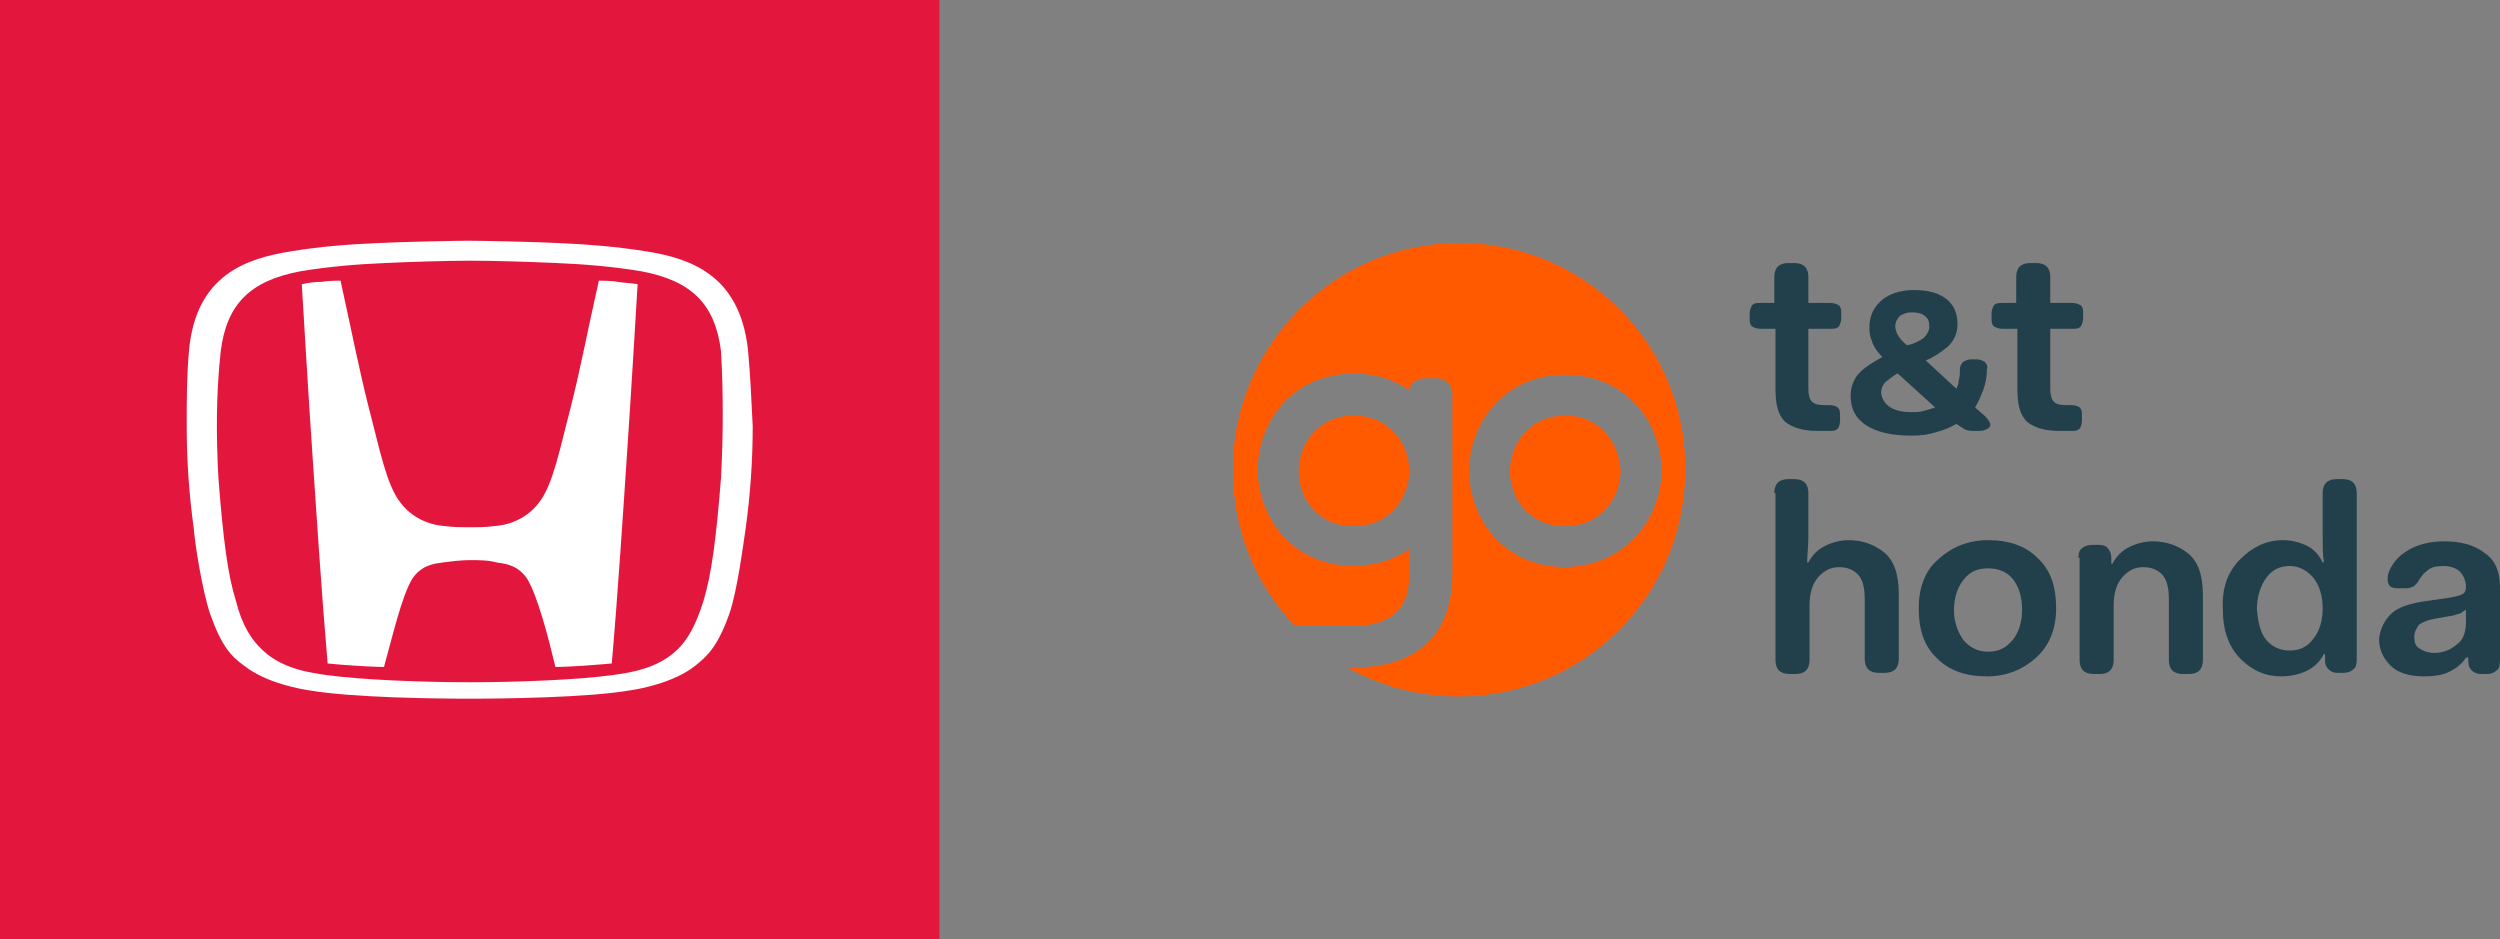 <?xml version="1.0" encoding="utf-8"?>
<svg xmlns="http://www.w3.org/2000/svg" xmlns:xlink="http://www.w3.org/1999/xlink" version="1.1" id="Layer_1" x="0px" y="0px" viewBox="0 0 212.9 80" style="enable-background:new 0 0 212.9 80;">
<rect x="0" y="0" width="212.9" height="80" fill="#808080" stroke="none"/>
<style type="text/css">
	.st0{fill:#E3173E;}
	.st1{fill:#FFFFFF;}
	.st2{fill:#F26524;}
	.st3{fill:#FF5A00;}
	.st4{fill:#21404C;}
</style>
<path class="st0" d="M80,0H0v80h80V0z"/>
<g>
	<path class="st1" d="M51,23.9c-1.1,4.9-1.5,7.2-2.4,10.8c-0.9,3.4-1.5,6.6-2.7,8.1c-0.9,1.2-2.3,1.9-3.8,2   c-0.7,0.1-1.4,0.1-2.1,0.1c-0.7,0-1.4,0-2.1-0.1c-1.5-0.1-2.9-0.8-3.8-2c-1.2-1.5-1.8-4.7-2.7-8.1c-0.9-3.6-1.3-5.8-2.4-10.8   c0,0-1.1,0-1.6,0.1c-0.7,0-1.2,0.1-1.7,0.2c0,0,0.6,10.1,0.9,14.4c0.3,4.5,0.8,12.1,1.3,17.9c0,0,0.9,0.1,2.5,0.2   c1.6,0.1,2.3,0.1,2.3,0.1c0.7-2.5,1.5-6,2.4-7.5c0.8-1.2,1.9-1.3,2.6-1.4c0.8-0.1,1.6-0.2,2.3-0.2l0,0c0.8,0,1.6,0,2.3,0.2   c0.7,0.1,1.8,0.2,2.6,1.4c0.9,1.5,1.8,5,2.4,7.5c0,0,0.7,0,2.3-0.1c1.5-0.1,2.5-0.2,2.5-0.2c0.5-5.7,1-13.4,1.3-17.9   c0.3-4.3,0.9-14.4,0.9-14.4c-0.6-0.1-1.1-0.1-1.7-0.2C52.1,23.9,51,23.9,51,23.9z"/>
	<path class="st1" d="M63.7,29.8C63,23.4,58.8,22,55,21.4c-2.5-0.4-5-0.6-7.4-0.7c-1.9-0.1-6.4-0.2-7.7-0.2s-5.8,0.1-7.7,0.2   c-2.5,0.1-5,0.3-7.4,0.7c-3.8,0.6-8.1,2-8.7,8.4c-0.2,2.2-0.2,4.3-0.2,6.5c0,2.9,0.2,5.8,0.6,8.7c0.1,1.3,0.7,5.2,1.4,7.3   c1,2.8,1.8,3.6,2.9,4.4c1.9,1.5,4.9,2,5.6,2.1c3.5,0.6,10.5,0.7,13.6,0.7c3.1,0,10.1-0.1,13.6-0.7c0.7-0.1,3.7-0.6,5.6-2.1   c1-0.8,1.9-1.6,2.9-4.4c0.7-2,1.2-6,1.4-7.3c0.4-2.9,0.6-5.8,0.6-8.7C64,34.2,63.9,32,63.7,29.8z M61.4,40.7   c-0.4,5.1-0.8,8.2-1.5,10.5c-0.6,1.9-1.3,3.3-2.3,4.2c-1.7,1.6-4.1,1.9-5.5,2.1c-3,0.4-8.1,0.6-12.1,0.6s-9.1-0.2-12.1-0.6   c-1.4-0.2-3.8-0.5-5.5-2.1c-1-0.9-1.8-2.2-2.3-4.2c-0.7-2.2-1.1-5.3-1.5-10.5c-0.2-3.6-0.2-7.2,0.2-10.8c0.5-4,2.5-6,6.8-6.8   c2.4-0.4,4.8-0.6,7.2-0.7c2-0.1,5.4-0.2,7.3-0.2s5.2,0.1,7.3,0.2c2.4,0.1,4.8,0.3,7.2,0.7c4.3,0.8,6.3,2.8,6.8,6.8   C61.6,33.4,61.6,37,61.4,40.7L61.4,40.7z"/>
</g>
<g>
	<g>
		<path class="st2" d="M133.3,35.4c-3,0-4.7,2.4-4.7,4.7c0,2.3,1.6,4.7,4.7,4.7c3,0,4.7-2.4,4.7-4.7    C137.9,37.8,136.3,35.4,133.3,35.4z"/>
		<path class="st2" d="M124.3,20.7c-10.7,0-19.3,8.7-19.3,19.3c0,5.2,2,9.9,5.3,13.3h4.8c3.3,0,4.9-1.4,4.9-4.3v-2.2    c-1.3,0.9-3,1.4-4.7,1.4c-5.3,0-8.2-4.2-8.2-8.2c0-4,2.9-8.2,8.2-8.2c1.8,0,3.4,0.5,4.7,1.4c0.1-0.6,0.7-1,1.3-1h1.1    c0.7,0,1.3,0.6,1.3,1.3v15.3c0,4.8-2.5,7.6-7.2,8l0,0l-1.8,0h0c2.8,1.6,6.1,2.5,9.5,2.5c10.7,0,19.3-8.6,19.3-19.3    C143.6,29.4,135,20.7,124.3,20.7z M133.3,48.3L133.3,48.3c-5.3,0-8.2-4.2-8.2-8.2c0-4,2.9-8.2,8.2-8.2c5.3,0,8.2,4.2,8.2,8.2    C141.5,44,138.6,48.2,133.3,48.3z"/>
		<path class="st2" d="M115.3,35.4c-3,0-4.7,2.4-4.7,4.7c0,2.3,1.6,4.7,4.7,4.7c3,0,4.7-2.4,4.7-4.7C120,37.8,118.3,35.4,115.3,35.4    z"/>
	</g>
	<g>
		<path class="st3" d="M133.3,35.4c-3,0-4.7,2.4-4.7,4.7c0,2.3,1.6,4.7,4.7,4.7c3,0,4.7-2.4,4.7-4.7    C137.9,37.8,136.3,35.4,133.3,35.4z"/>
		<path class="st3" d="M124.3,20.7c-10.7,0-19.3,8.7-19.3,19.3c0,5.2,2,9.9,5.3,13.3h4.8c3.3,0,4.9-1.4,4.9-4.3v-2.2    c-1.3,0.9-3,1.4-4.7,1.4c-5.3,0-8.2-4.2-8.2-8.2c0-4,2.9-8.2,8.2-8.2c1.8,0,3.4,0.5,4.7,1.4c0.1-0.6,0.7-1,1.3-1h1.1    c0.7,0,1.3,0.6,1.3,1.3v15.3c0,4.8-2.5,7.6-7.2,8l0,0l-1.8,0h0c2.8,1.6,6.1,2.5,9.5,2.5c10.7,0,19.3-8.6,19.3-19.3    C143.6,29.4,135,20.7,124.3,20.7z M133.3,48.3L133.3,48.3c-5.3,0-8.2-4.2-8.2-8.2c0-4,2.9-8.2,8.2-8.2c5.3,0,8.2,4.2,8.2,8.2    C141.5,44,138.6,48.2,133.3,48.3z"/>
		<path class="st3" d="M115.3,35.4c-3,0-4.7,2.4-4.7,4.7c0,2.3,1.6,4.7,4.7,4.7c3,0,4.7-2.4,4.7-4.7C120,37.8,118.3,35.4,115.3,35.4    z"/>
	</g>
	<g>
		<path class="st4" d="M151.1,28h-1.2c-0.3,0-0.5-0.1-0.7-0.2c-0.2-0.2-0.2-0.4-0.2-0.7v-0.4c0-0.3,0.1-0.5,0.2-0.7    c0.2-0.2,0.4-0.2,0.7-0.2h1.2v-2.2c0-0.4,0.1-0.7,0.3-0.9c0.2-0.2,0.5-0.3,0.9-0.3h0.5c0.4,0,0.7,0.1,0.9,0.3    c0.2,0.2,0.3,0.5,0.3,0.9v2.2h1.9c0.3,0,0.5,0.1,0.7,0.2c0.2,0.2,0.2,0.4,0.2,0.7v0.4c0,0.3-0.1,0.5-0.2,0.7    c-0.2,0.2-0.4,0.2-0.7,0.2H154v5.1c0,0.5,0.1,0.9,0.3,1.1c0.2,0.2,0.5,0.3,1,0.3h0.5c0.3,0,0.6,0.1,0.7,0.2    c0.2,0.2,0.2,0.4,0.2,0.7v0.4c0,0.3-0.1,0.6-0.2,0.7c-0.2,0.2-0.4,0.2-0.7,0.2h-1c-1.3,0-2.2-0.3-2.8-0.8    c-0.6-0.6-0.8-1.5-0.8-2.8V28z"/>
		<path class="st4" d="M158.4,31.7c0.5-0.5,1.2-0.9,1.9-1.3c-0.5-0.5-0.8-1-0.9-1.4c-0.2-0.4-0.2-0.8-0.2-1.2c0-0.8,0.3-1.5,0.9-2.1    c0.6-0.6,1.6-1,2.9-1c1.3,0,2.2,0.3,2.8,0.8c0.6,0.5,0.9,1.2,0.9,2.1c0,0.8-0.3,1.4-0.8,1.9c-0.6,0.5-1.2,0.9-1.9,1.2l2.6,2.4    c0.1-0.2,0.2-0.4,0.2-0.7c0.1-0.3,0.1-0.5,0.1-0.8l0-0.1c0-0.3,0.1-0.5,0.3-0.7c0.2-0.1,0.4-0.2,0.7-0.2h0.4    c0.3,0,0.5,0.1,0.7,0.2c0.2,0.2,0.3,0.4,0.2,0.7v0.1c0,0.5-0.1,1-0.3,1.6c-0.2,0.5-0.4,1-0.7,1.5l0.8,0.7c0.5,0.5,0.6,0.8,0.4,1    c-0.2,0.2-0.5,0.3-0.9,0.3h-0.3c-0.3,0-0.5,0-0.8-0.1c-0.2-0.1-0.5-0.3-0.8-0.5l0,0c-0.5,0.3-1,0.5-1.7,0.7    c-0.6,0.2-1.3,0.3-2.1,0.3c-1.7,0-3-0.3-3.9-0.9c-0.9-0.6-1.3-1.4-1.3-2.5C157.6,32.9,157.9,32.2,158.4,31.7z M161,34.7    c0.5,0.3,1.1,0.4,1.8,0.4c0.3,0,0.7,0,1-0.1c0.4-0.1,0.7-0.2,1-0.3l-3.2-2.9c-0.4,0.2-0.7,0.5-1,0.7c-0.3,0.3-0.4,0.6-0.4,1    C160.3,34,160.5,34.4,161,34.7z M163.8,28.8c0.3-0.3,0.5-0.6,0.5-1c0-0.4-0.1-0.7-0.4-0.9c-0.2-0.2-0.6-0.3-1.1-0.3    c-0.4,0-0.7,0.1-1,0.3c-0.2,0.2-0.4,0.5-0.4,0.9c0,0.2,0.1,0.5,0.2,0.7c0.1,0.2,0.4,0.6,0.8,0.9C163,29.3,163.5,29,163.8,28.8z"/>
		<path class="st4" d="M171.7,28h-1.2c-0.3,0-0.5-0.1-0.7-0.2c-0.2-0.2-0.2-0.4-0.2-0.7v-0.4c0-0.3,0.1-0.5,0.2-0.7    c0.2-0.2,0.4-0.2,0.7-0.2h1.2v-2.2c0-0.4,0.1-0.7,0.3-0.9c0.2-0.2,0.5-0.3,0.9-0.3h0.5c0.4,0,0.7,0.1,0.9,0.3    c0.2,0.2,0.3,0.5,0.3,0.9v2.2h1.9c0.3,0,0.5,0.1,0.7,0.2c0.2,0.2,0.2,0.4,0.2,0.7v0.4c0,0.3-0.1,0.5-0.2,0.7    c-0.2,0.2-0.4,0.2-0.7,0.2h-1.9v5.1c0,0.5,0.1,0.9,0.3,1.1c0.2,0.2,0.5,0.3,1,0.3h0.5c0.3,0,0.6,0.1,0.7,0.2    c0.2,0.2,0.2,0.4,0.2,0.7v0.4c0,0.3-0.1,0.6-0.2,0.7c-0.2,0.2-0.4,0.2-0.7,0.2h-1c-1.3,0-2.2-0.3-2.8-0.8    c-0.6-0.6-0.8-1.5-0.8-2.8V28z"/>
	</g>
	<g>
		<path class="st4" d="M151.1,42c0-0.4,0.1-0.7,0.3-0.9c0.2-0.2,0.5-0.3,0.9-0.3h0.5c0.4,0,0.7,0.1,0.9,0.3c0.2,0.2,0.3,0.5,0.3,0.9    v2.2c0,0.4,0,0.9,0,1.6c0,0.7-0.1,1.4-0.1,2.1h0.1c0.3-0.6,0.8-1.1,1.4-1.4c0.6-0.3,1.3-0.5,2-0.5c1.1,0,2.1,0.3,3,1    c0.9,0.7,1.3,1.9,1.3,3.6v5.5c0,0.4-0.1,0.7-0.3,0.9c-0.2,0.2-0.5,0.3-0.9,0.3h-0.5c-0.4,0-0.7-0.1-0.9-0.3    c-0.2-0.2-0.3-0.5-0.3-0.9V51c0-1-0.2-1.7-0.6-2.1c-0.4-0.4-0.9-0.6-1.6-0.6c-0.7,0-1.3,0.3-1.8,0.9c-0.5,0.6-0.7,1.4-0.7,2.4v4.6    c0,0.4-0.1,0.7-0.3,0.9c-0.2,0.2-0.5,0.3-0.9,0.3h-0.5c-0.4,0-0.7-0.1-0.9-0.3c-0.2-0.2-0.3-0.5-0.3-0.9V42z"/>
		<path class="st4" d="M165.1,47.6c1.1-1,2.5-1.6,4.2-1.6c1.8,0,3.2,0.5,4.2,1.5c1.1,1,1.6,2.4,1.6,4.3c0,1.8-0.6,3.2-1.7,4.2    c-1.1,1-2.5,1.6-4.2,1.6c-1.8,0-3.2-0.5-4.2-1.5c-1.1-1-1.6-2.4-1.6-4.3C163.4,50.1,163.9,48.6,165.1,47.6z M167.2,54.5    c0.5,0.6,1.2,1,2.1,1c0.9,0,1.5-0.3,2.1-1c0.5-0.6,0.8-1.5,0.8-2.6c0-1.1-0.3-2-0.8-2.6c-0.5-0.6-1.2-0.9-2.1-0.9    c-0.9,0-1.6,0.3-2.1,1c-0.5,0.6-0.8,1.5-0.8,2.6C166.4,52.9,166.7,53.8,167.2,54.5z"/>
		<path class="st4" d="M177,47.5c0-0.4,0.1-0.7,0.3-0.8c0.2-0.2,0.5-0.3,0.9-0.3h0.5c0.4,0,0.7,0.1,0.8,0.3c0.2,0.2,0.3,0.5,0.3,0.8    v0.5h0.1c0.3-0.6,0.8-1.1,1.4-1.4c0.6-0.3,1.3-0.5,2-0.5c1.1,0,2.1,0.3,3,1c0.9,0.7,1.3,1.9,1.3,3.6v5.5c0,0.4-0.1,0.7-0.3,0.9    c-0.2,0.2-0.5,0.3-0.9,0.3h-0.5c-0.4,0-0.7-0.1-0.9-0.3c-0.2-0.2-0.3-0.5-0.3-0.9V51c0-1-0.2-1.7-0.6-2.1    c-0.4-0.4-0.9-0.6-1.6-0.6c-0.7,0-1.3,0.3-1.8,0.9c-0.5,0.6-0.7,1.4-0.7,2.4v4.6c0,0.4-0.1,0.7-0.3,0.9c-0.2,0.2-0.5,0.3-0.9,0.3    h-0.5c-0.4,0-0.7-0.1-0.9-0.3c-0.2-0.2-0.3-0.5-0.3-0.9V47.5z"/>
		<path class="st4" d="M190.8,47.6c1-1,2.2-1.6,3.6-1.6c0.8,0,1.5,0.2,2.1,0.5c0.6,0.3,1,0.8,1.3,1.4h0.1c-0.1-0.7-0.1-1.4-0.1-2.1    c0-0.7,0-1.2,0-1.6V42c0-0.4,0.1-0.7,0.3-0.9c0.2-0.2,0.5-0.3,0.9-0.3h0.5c0.4,0,0.7,0.1,0.9,0.3c0.2,0.2,0.3,0.5,0.3,0.9v14.2    c0,0.4-0.1,0.7-0.3,0.8c-0.2,0.2-0.5,0.3-0.8,0.3h-0.5c-0.4,0-0.6-0.1-0.8-0.3c-0.2-0.2-0.3-0.4-0.3-0.8v-0.5h-0.1    c-0.3,0.6-0.8,1.1-1.4,1.4c-0.6,0.3-1.4,0.5-2.2,0.5c-1.4,0-2.5-0.5-3.5-1.5c-1-1-1.5-2.4-1.5-4.2    C189.2,50.1,189.7,48.7,190.8,47.6z M193,54.5c0.5,0.6,1.2,0.9,2,0.9s1.5-0.3,2-1c0.5-0.6,0.8-1.5,0.8-2.6c0-1.1-0.3-2-0.8-2.6    c-0.5-0.6-1.2-1-2-1s-1.5,0.3-2,1c-0.5,0.7-0.8,1.6-0.8,2.7C192.3,53,192.5,53.9,193,54.5z"/>
		<path class="st4" d="M203.6,52.3c0.6-0.6,1.6-0.9,2.9-1.1l2.1-0.3c0.6-0.1,0.9-0.2,1.1-0.3c0.2-0.1,0.3-0.3,0.3-0.6    c0-0.5-0.2-1-0.5-1.3c-0.3-0.3-0.8-0.5-1.4-0.5c-0.6,0-1.1,0.1-1.4,0.4c-0.3,0.2-0.5,0.5-0.7,0.8c-0.1,0.2-0.2,0.3-0.4,0.5    c-0.2,0.1-0.4,0.2-0.7,0.2h-0.7c-0.4,0-0.7-0.1-0.8-0.4c-0.1-0.2-0.1-0.5,0-0.9c0.3-0.8,0.8-1.4,1.6-1.9c0.8-0.5,1.9-0.8,3.1-0.8    c1.5,0,2.6,0.3,3.5,1c0.9,0.6,1.3,1.6,1.3,2.9v6.3c0,0.4-0.1,0.7-0.3,0.8c-0.2,0.2-0.5,0.3-0.8,0.3h-0.5c-0.3,0-0.6-0.1-0.8-0.3    c-0.2-0.2-0.3-0.4-0.3-0.8V56H210c-0.3,0.5-0.8,0.9-1.4,1.2c-0.6,0.3-1.3,0.4-2.2,0.4c-1.2,0-2.2-0.3-2.8-0.9    c-0.6-0.6-1-1.3-1-2.3C202.7,53.6,203,52.9,203.6,52.3z M206,55.2c0.3,0.2,0.7,0.4,1.3,0.4c0.7,0,1.3-0.2,1.9-0.7    c0.6-0.4,0.8-1.1,0.8-2v-1c-0.1,0.1-0.3,0.2-0.4,0.3c-0.2,0.1-0.4,0.1-0.6,0.2l-1.7,0.3c-0.6,0.1-1,0.3-1.3,0.5    c-0.2,0.3-0.4,0.6-0.4,1C205.6,54.7,205.7,55,206,55.2z"/>
	</g>
</g>
</svg>